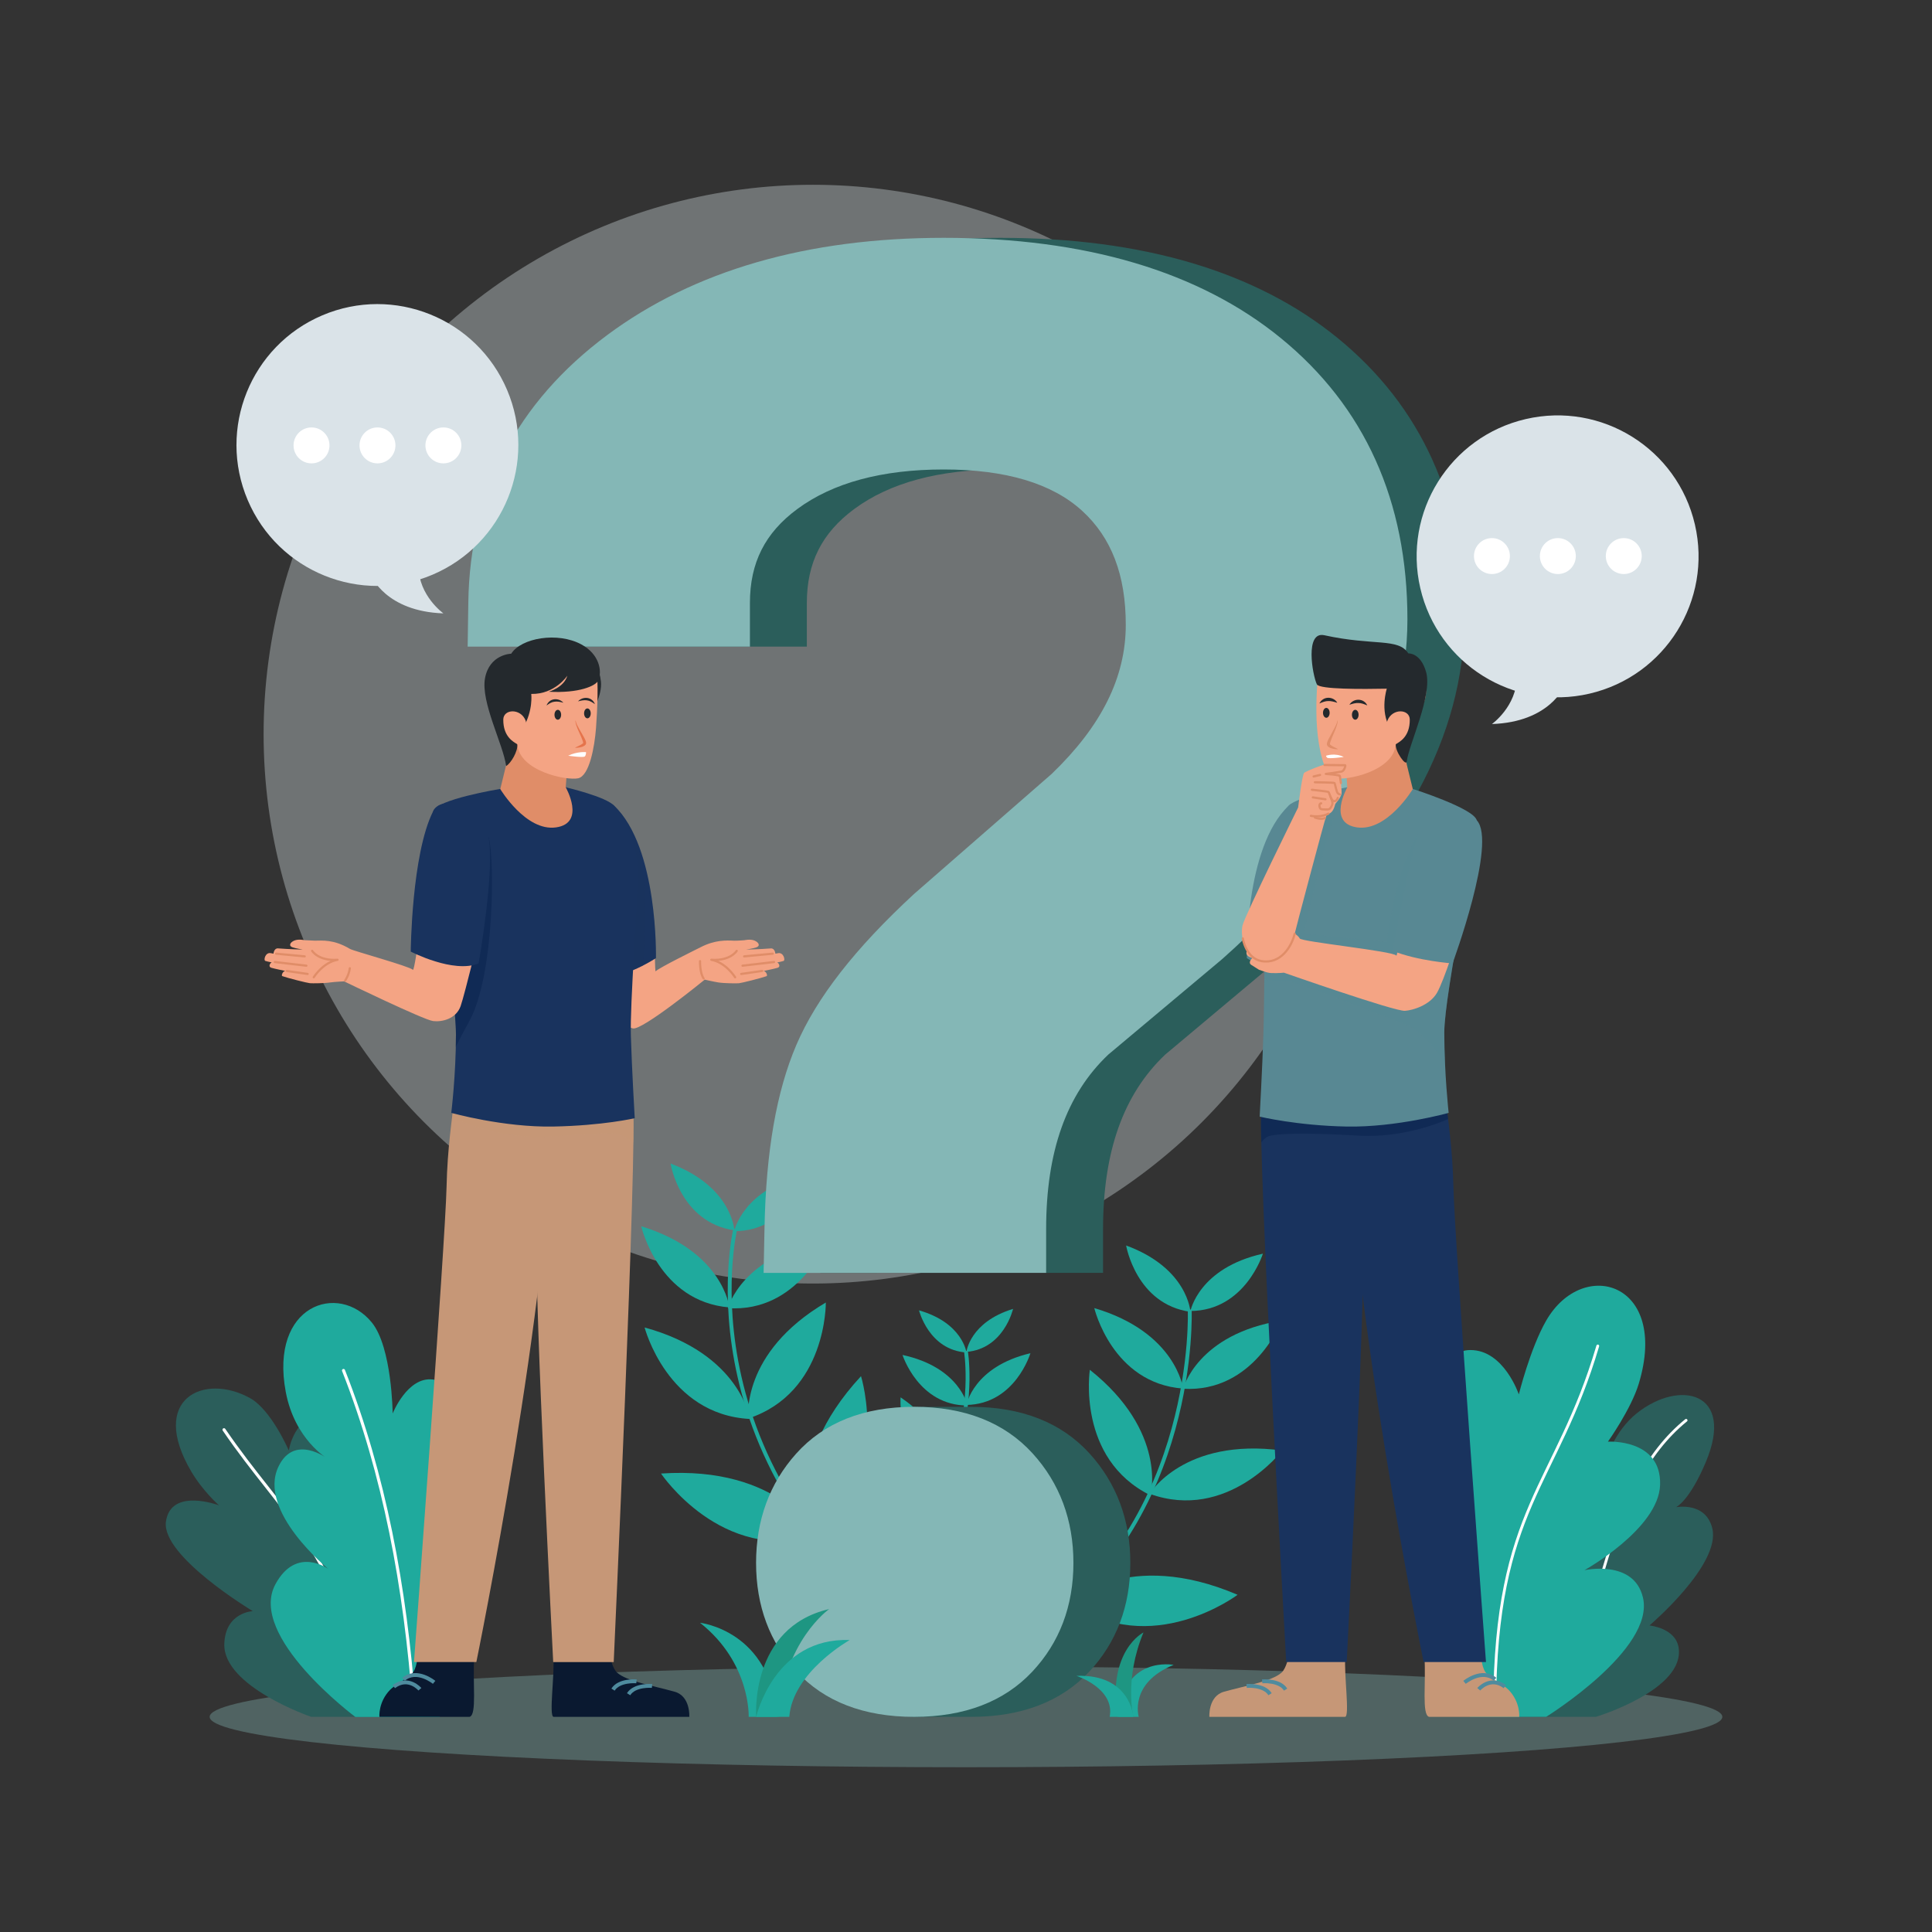 <svg xmlns="http://www.w3.org/2000/svg" xmlns:xlink="http://www.w3.org/1999/xlink" x="0px" y="0px" viewBox="0 0 500 500" style="enable-background:new 0 0 500 500;" xml:space="preserve"><rect x="0" y="0" width="500" height="500" fill="#333333" stroke="none"/><style type="text/css">	.st0{opacity:0.36;fill:#DAE3E8;}	.st1{opacity:0.36;fill:#84B7B6;}	.st2{fill:#1FAA9D;}	.st3{fill:none;stroke:#1FAA9D;stroke-miterlimit:10;}	.st4{fill:#2B5E5B;}	.st5{fill:none;stroke:#FFFFFF;stroke-width:0.794;stroke-linecap:round;stroke-miterlimit:10;}	.st6{fill:none;stroke:#FFFFFF;stroke-width:0.725;stroke-linecap:round;stroke-miterlimit:10;}	.st7{fill:#84B7B6;}	.st8{fill:#0A1930;}	.st9{fill:none;stroke:#4F8B9E;stroke-miterlimit:10;}	.st10{fill:#F4A484;}	.st11{fill:none;stroke:#E08D68;stroke-width:0.565;stroke-linecap:round;stroke-linejoin:round;stroke-miterlimit:10;}	.st12{fill:#24292D;}	.st13{fill:#C69777;}	.st14{opacity:0.35;fill:#C69777;}	.st15{fill:#19335E;}	.st16{opacity:0.36;fill:#19335E;}	.st17{opacity:0.36;fill:#021946;}	.st18{fill:#E08D68;}	.st19{fill:#E5744C;}	.st20{fill:#FFFFFF;}	.st21{fill:#588893;}	.st22{opacity:0.36;fill:#588893;}	.st23{fill:#DAE3E8;}	.st24{fill:#1E9682;}</style><g id="BACKGROUND"></g><g id="OBJECTS">	<circle class="st0" cx="210.4" cy="190" r="142.18"></circle>	<ellipse class="st1" cx="250" cy="444.32" rx="195.74" ry="13.04"></ellipse>	<g>		<g>			<path class="st2" d="M190.05,318.41c0,0-0.55-11.28-16.51-17.29C173.53,301.12,176,316.36,190.05,318.41z"></path>			<path class="st2" d="M188.78,338.36c0,0-1.66-14.56-22.83-21C165.95,317.37,170.43,336.88,188.78,338.36z"></path>			<path class="st2" d="M194.07,367.23c0,0-2.41-16.88-27.25-23.68C166.83,343.54,172.67,366.1,194.07,367.23z"></path>			<path class="st2" d="M211.41,397.49c0,0-9.41-18.24-40.34-16.14C171.08,381.34,186.65,404.67,211.41,397.49z"></path>			<path class="st2" d="M190.02,318.63c0,0,2.19-11.08,18.85-14.71C208.88,303.92,204.22,318.64,190.02,318.63z"></path>			<path class="st2" d="M188.37,338.55c0,0,3.76-14.17,25.64-17.45C214.02,321.1,206.75,339.76,188.37,338.55z"></path>			<path class="st2" d="M193.67,367.1c0,0-2.12-16.92,20.05-30.01C213.73,337.08,214.02,360.38,193.67,367.1z"></path>			<path class="st2" d="M210.05,397.67c0,0-8.28-18.78,12.78-41.52C222.83,356.15,231.2,382.92,210.05,397.67z"></path>			<path class="st3" d="M190.28,318.07c0,0-15.62,65.06,55.88,111.54"></path>		</g>	</g>	<g>		<g>			<path class="st2" d="M308.09,339.29c0,0,2.11-11.1,18.75-14.84C326.83,324.45,322.28,339.19,308.09,339.29z"></path>			<path class="st2" d="M306.18,359.41c0,0,3.66-14.19,25.52-17.64C331.7,341.77,324.56,360.48,306.18,359.41z"></path>			<path class="st2" d="M297.53,386.6c0,0,8.79-14.62,34.31-11.21C331.84,375.39,317.68,393.89,297.53,386.6z"></path>			<path class="st2" d="M276.89,414.65c0,0,14.91-14.11,43.4-1.92C320.29,412.73,297.89,429.61,276.89,414.65z"></path>			<path class="st2" d="M308.08,339.5c0,0-0.63-11.28-16.64-17.17C291.44,322.33,294.02,337.55,308.08,339.5z"></path>			<path class="st2" d="M306.18,359.36c0,0-1.76-14.55-22.98-20.83C283.2,338.52,287.82,358.01,306.18,359.36z"></path>			<path class="st2" d="M297.76,387c0,0,4.44-16.47-15.71-32.5C282.05,354.5,278.54,377.53,297.76,387z"></path>			<path class="st2" d="M277.3,415.02c0,0,10.8-17.46-6.91-42.89C270.39,372.12,258.4,397.47,277.3,415.02z"></path>			<path class="st3" d="M307.9,338.91c0,0,2.29,54.66-40.51,83.46"></path>		</g>	</g>	<g>		<path class="st4" d="M103.22,444.32c4.83-10.47,13.43-41.19,0.18-47.61c-8.31-4.03-10.74,2.87-10.74,2.87s6-33.6-8.23-33.67   c-8.3-0.04-9.69,9.48-9.69,9.48s-4.51-10.51-10.03-13.56c-11.99-6.64-26.27,0.22-15.21,19c3,5.09,7.17,8.75,7.17,8.75   s-12.5-4.71-13.73,4.23c-1.22,8.94,22.48,23.15,22.48,23.15s-7.09,0.27-7.37,8.46c-0.38,11.07,22.48,18.9,22.48,18.9H103.22z"></path>		<path class="st5" d="M57.97,370.01c15.55,22.79,28.32,29.57,38.71,72.02"></path>	</g>	<g>		<path class="st2" d="M113.77,444.32c-0.51-15.56,22.46-47.9,8.55-55.74c-8.73-4.92-11.19,3.97-11.19,3.97s19.66-33.31,0.85-35.54   c-6.55-0.78-10.36,8.8-10.36,8.8s-0.16-17.15-5.41-23.57c-8.56-10.48-26.48-4.62-22.26,17.97c2.32,12.39,10.83,17.3,10.83,17.3   s-8.61-6.57-12.72,2.06c-5.5,11.56,12.95,26.5,12.95,26.5s-8.26-6.12-13.71,3.89c-7.37,13.51,20.66,34.38,20.66,34.38H113.77z"></path>		<path class="st5" d="M88.9,354.68c10.52,26.72,16.01,56.04,18.28,87.01"></path>	</g>	<g>		<path class="st4" d="M390.15,444.32c3.42-12.64-13.06-37.54-0.26-43.9c8.03-3.99,12.34,0.09,12.34,0.09s-9.45-25.1,6.23-26.91   c5.47-0.63,7.12,4.24,7.12,4.24s2.17-7.43,8.03-12.1c11.11-8.84,25.59-5.56,17.8,12.78c-4.27,10.06-7.65,11.54-7.65,11.54   s7.72-1.5,9.39,5.51c2.23,9.39-16.27,25.1-16.27,25.1s6.65,0.63,7.52,5.6c1.94,11-21.38,18.05-21.38,18.05H390.15z"></path>		<path class="st6" d="M436.36,367.58c-21.28,17.28-22.07,52.45-32.85,72.76"></path>	</g>	<g>		<path class="st2" d="M380.52,444.32c-7.71-12.68-24.47-49.86-12.18-57.64c7.71-4.88,12,3.48,12,3.48s-14.77-40.68,0.16-40.77   c8.7-0.05,12.57,11.48,12.57,11.48s2.95-11.93,7.09-19.11c9.52-16.51,31.85-9.91,23.97,16.28c-2,6.64-8,15.06-8,15.06   s13.87-0.83,13.5,11.17c-0.35,11.38-19.57,22.09-19.57,22.09s12.78-2.85,15.13,7.07c3.18,13.4-25.04,30.88-25.04,30.88H380.52z"></path>		<path class="st6" d="M413.5,348.34c-10.74,36.38-26.47,41.81-26.69,93.2"></path>	</g>	<g>		<g>			<path class="st2" d="M250.11,349.87c0,0,0.87-7.71,12.07-11.13C262.18,338.74,259.82,349.08,250.11,349.87z"></path>			<path class="st2" d="M250.11,363.6c0,0,1.77-9.9,16.56-13.39C266.67,350.21,262.75,363.39,250.11,363.6z"></path>			<path class="st2" d="M245.22,383.14c0,0,2.39-11.46,19.7-15.03C264.92,368.11,259.93,383.31,245.22,383.14z"></path>			<path class="st2" d="M232.01,403.12c0,0,7.25-12.09,28.34-9.3C260.36,393.82,248.67,409.12,232.01,403.12z"></path>			<path class="st2" d="M250.12,350.02c0,0-1.01-7.69-12.28-10.9C237.84,339.12,240.39,349.41,250.12,350.02z"></path>			<path class="st2" d="M250.38,363.74c0,0-1.96-9.87-16.81-13.08C233.57,350.66,237.73,363.77,250.38,363.74z"></path>			<path class="st2" d="M245.5,383.07c0,0,2.19-11.5-12.43-21.44C233.07,361.63,231.85,377.58,245.5,383.07z"></path>			<path class="st2" d="M232.94,403.3c0,0,6.49-12.51-6.94-29.01C226,374.29,219.09,392.27,232.94,403.3z"></path>			<path class="st3" d="M249.97,349.62c0,0,7.86,45.26-43.17,73.98"></path>		</g>	</g>	<g>		<path class="st4" d="M251.33,444.32c-13.02,0-12.38,0-14.74,0c-10.25,0-26.19-28.71-26.19-39.84c0-11.06,15.89-40.39,26.19-40.39   c5.06,0,1.64,0,14.74,0c13.05,0,23.36,4.06,30.65,12.07c7,7.71,10.55,17.24,10.55,28.32c0,11.16-3.59,20.64-10.67,28.18   C274.58,440.4,264.31,444.32,251.33,444.32z M212.35,329.43l0.23-11.53c0.39-19.89,3.09-35.42,8.25-47.48   c5.21-12.17,15.17-24.95,30.45-39.06l0.24-0.21l35.4-30.88c12.89-12.39,19.16-25.01,19.16-38.57c0-12.89-3.69-22.54-11.28-29.49   c-7.77-7.11-19.84-10.71-35.86-10.71c-15.93,0-28.67,3.44-37.86,10.23c-8.37,6.18-12.27,13.91-12.27,24.32v11.3h-73.05l0.17-11.47   c0.41-28.47,12.51-51.74,35.95-69.17c22.46-16.69,51.75-25.16,87.06-25.16c36.75,0,66.09,8.71,87.19,25.89   c21.79,17.75,32.84,42.26,32.84,72.84c0,30.08-16.09,59.63-47.83,87.83l-0.24,0.21l-29.37,24.63   c-10.81,10.28-16.06,25.06-16.06,45.17v11.3H212.35z"></path>		<path class="st7" d="M236.6,444.32c-13.02,0-23.26-3.94-30.45-11.73c-6.95-7.53-10.48-16.98-10.48-28.11   c0-11.06,3.48-20.56,10.35-28.25c7.2-8.06,17.49-12.15,30.58-12.15c13.05,0,23.36,4.06,30.65,12.07   c7,7.71,10.55,17.24,10.55,28.32c0,11.16-3.59,20.64-10.67,28.18C259.84,440.4,249.57,444.32,236.6,444.32z M197.62,329.43   l0.23-11.53c0.39-19.89,3.09-35.42,8.25-47.48c5.21-12.17,15.17-24.95,30.45-39.06l0.24-0.21l35.4-30.88   c12.89-12.39,19.16-25.01,19.16-38.57c0-12.89-3.69-22.54-11.28-29.49c-7.77-7.11-19.84-10.71-35.86-10.71   c-15.93,0-28.67,3.44-37.86,10.23c-8.37,6.18-12.27,13.91-12.27,24.32v11.3h-73.05l0.17-11.47c0.41-28.47,12.51-51.74,35.95-69.17   c22.46-16.69,51.75-25.16,87.06-25.16c36.75,0,66.09,8.71,87.19,25.89c21.79,17.75,32.84,42.26,32.84,72.84   c0,30.08-16.09,59.63-47.83,87.83l-0.24,0.21l-29.37,24.63c-10.81,10.28-16.06,25.06-16.06,45.17v11.3H197.62z"></path>	</g>	<g>		<g>			<path class="st8" d="M143.21,428.69c0.37,4.76-1.2,15.38,0.04,15.63h35.14c0,0,0.35-5.35-3.81-6.51    c-5.56-1.55-12.33-2.69-14.85-4.91c-1.25-1.1-1.85-4.2-1.85-4.2H143.21z"></path>			<path class="st9" d="M168.75,436.32c0,0-4.47-0.4-6.07,2.14"></path>			<path class="st9" d="M164.72,435.13c0,0-4.47-0.4-6.07,2.14"></path>		</g>		<g>			<path class="st8" d="M122.73,428.69c-0.45,6.83,0.74,15.05-1.19,15.63H98.19c0,0-0.33-3.83,2.78-7.01    c1.28-1.3,4.29-2.8,5.66-4.17c1.24-1.25,1.44-4.45,1.44-4.45H122.73z"></path>			<path class="st9" d="M108.67,437.18c0,0-2.99-3.52-6.75-0.68"></path>			<path class="st9" d="M112.35,435.39c0,0-4.48-3.68-7.9-0.8"></path>		</g>		<g>			<path class="st10" d="M168.71,238.65c1.02,6.3,0.68,13.03,1,12.7c0.84-0.9,10.85-5.82,11.65-6.23c3.66-1.88,6.57-1.77,8.6-1.67    c0.67,0.03,2.69-0.12,2.69-0.12s1.58-0.38,2.69,0.12c1.12,0.51,1.43,1.38,0.4,1.73c-0.92,0.31-2.65,0.57-2.65,0.57    s3.58-0.07,6.4-0.3c1.06-0.08,1.18,1.36,1.18,1.36s0.45-0.07,0.67-0.12c1.44-0.32,1.99,1.84,1.42,2.01    c-0.96,0.28-1.62,0.36-1.62,0.36c0.36,0.14,1,1.14,0.09,1.41c-0.99,0.29-3.63,0.82-3.63,0.82c0.63,0,1.15,1.21,0.78,1.34    c-1.46,0.53-6.42,1.76-7.13,1.83c-0.63,0.06-3.87,0.03-5.31-0.2c-1.14-0.17-3.56-0.73-3.56-0.73s-16.2,13.22-18.6,12.62    c-1.78-0.45-5.21-2.58-5.77-5.76c-0.57-3.19-4.41-22.14-4.41-22.14C155.09,228.7,167.17,229.11,168.71,238.65z"></path>			<path class="st11" d="M181.17,248.74c0,0-0.08,3.09,0.93,4.49"></path>			<path class="st11" d="M190.66,246.08c0,0-1.6,2.66-6.57,2.31c3.78,0.69,6.16,4.53,6.16,4.53"></path>			<line class="st11" x1="197.24" y1="251.28" x2="191.82" y2="252.06"></line>			<line class="st11" x1="200.32" y1="248.97" x2="192.16" y2="249.92"></line>			<line class="st11" x1="199.99" y1="246.81" x2="192.58" y2="247.51"></line>		</g>		<path class="st12" d="M153.66,171.37c0,0,1.5,1.57,1.87,5.04c0.36,3.48-2.35,8.09-2.35,8.09L153.66,171.37z"></path>		<path class="st13" d="M163.83,285.52c1.14,10.78-5,144.62-5,144.62h-15.66c0,0-4.91-95.21-4.25-109.1   c0.66-13.89-2.34-27.07-1.46-35.52C138.35,277.07,161.92,267.34,163.83,285.52z"></path>		<path class="st13" d="M142.89,285.91c0.01,48.39-19.61,144.22-19.61,144.22h-16.14c0,0,8.13-109.02,8.43-122.96   c0.22-10.01,1.35-16.98,2.33-25.45C119.58,267.41,142.88,267.69,142.89,285.91z"></path>		<path class="st14" d="M163.93,295.62c-0.71-0.4-1.53-0.86-2.35-1.37c-2.33-1.41-3.02-1.1-18.85-0.11   c-0.2,0.01-0.41,0.02-0.62,0.03c-1.56,0.09-3.1,0.1-4.59,0.05c-9.99-0.41-18.14-3.9-20.51-5.02c0.29-2.44,0.61-4.89,0.9-7.48   c1.45-12.34,18.99-13.83,23.77-2.31c7.09-5.46,20.72-7.55,22.15,6.1C163.97,286.94,164,290.5,163.93,295.62z"></path>		<path class="st15" d="M158.92,208.51c11.48,10.78,10.84,39.45,10.84,39.45s-10.57,7.03-16.86,4.29c0,0-4.76-29.4-2.25-38.47   C152.19,208.24,156.78,206.51,158.92,208.51z"></path>		<path class="st16" d="M166.89,235.76c-0.15,5.5-0.11,10.67-0.43,14.09c-3.63,1.85-9.49,4.17-13.56,2.4c0,0-4.76-29.4-2.25-38.46   c0.68-2.42,1.93-4.11,3.31-5.07l4.96-0.19c0,0,0.01,0.01,0.02,0.02C159.5,209.12,167.45,215.63,166.89,235.76z"></path>		<path class="st15" d="M129.46,204.17c0,0-16.84,2.77-17.35,5.84c-0.51,3.07,5.89,47.36,5.89,57.76c0,10.4-1.21,20.24-1.21,20.24   s13.49,3.78,26.38,3.54c12.88-0.24,21.1-2.16,21.1-2.16s-0.75-12.79-1-21.29c-0.26-8.51,1.75-33.32,1.77-42.41   c0.02-7.91-3.7-14.36-6.12-17.17c-2-2.32-12.52-4.77-12.52-4.77L129.46,204.17z"></path>		<path class="st17" d="M121.43,264.32c-1.45,2.61-2.59,4.79-3.48,6.6c0.03-1.04,0.05-2.1,0.05-3.16c0-6.91-2.84-28.79-4.58-43.58   l13.02-7.55C128.05,221.68,128.05,252.38,121.43,264.32z"></path>		<path class="st18" d="M131,197.96l-1.53,6.25c0,0,6.61,11.02,14.42,9.92c7.81-1.1,2.52-10.38,2.52-10.38l0.31-4.14l-14.4-8.53   L131,197.96z"></path>		<path class="st10" d="M154.42,174.36c0.41,2.07,0.23,8.83-0.17,14.05c-0.39,5.05-1.75,12.37-4.62,13.01   c-2.87,0.64-15.19-1.74-15.76-8.82c-2.1-1.66-10.07-11.42-7.27-16.26C131.59,167.75,153.11,167.69,154.42,174.36z"></path>		<ellipse class="st12" cx="144.36" cy="184.98" rx="0.86" ry="1.28"></ellipse>		<path class="st12" d="M152.88,184.62c0,0.71-0.38,1.28-0.86,1.28c-0.47,0-0.86-0.57-0.86-1.28s0.38-1.28,0.86-1.28   C152.49,183.34,152.88,183.92,152.88,184.62z"></path>		<g>			<path class="st12" d="M145.8,181.86c-0.82-0.22-1.58-0.37-2.3-0.26c-0.73,0.08-1.37,0.47-2.06,0.98    c0.16-0.39,0.39-0.78,0.74-1.06c0.34-0.3,0.78-0.48,1.23-0.54C144.32,180.86,145.23,181.22,145.8,181.86z"></path>		</g>		<g>			<path class="st12" d="M149.6,181.51c0.56-0.64,1.48-1,2.39-0.88c0.45,0.06,0.9,0.25,1.23,0.54c0.36,0.27,0.59,0.67,0.74,1.06    c-0.69-0.5-1.33-0.9-2.06-0.98C151.18,181.14,150.42,181.29,149.6,181.51z"></path>		</g>		<g>			<path class="st19" d="M148.97,186.5c0.12,0.74,0.52,1.4,0.88,2.06l1.13,1.98c0.19,0.34,0.38,0.67,0.54,1.05    c0.07,0.19,0.16,0.38,0.17,0.67c-0.01,0.08,0,0.16-0.05,0.28c-0.04,0.11-0.08,0.14-0.13,0.21c-0.09,0.11-0.19,0.2-0.29,0.25    c-0.39,0.25-0.77,0.35-1.16,0.43c-0.39,0.07-0.78,0.11-1.17,0.1l-0.01-0.07c0.68-0.34,1.43-0.63,1.92-1.03    c0.12-0.1,0.17-0.19,0.14-0.16c-0.01-0.09-0.05-0.27-0.1-0.43c-0.11-0.34-0.25-0.69-0.39-1.03l-0.93-2.09    c-0.27-0.71-0.59-1.43-0.62-2.22L148.97,186.5z"></path>		</g>		<path class="st20" d="M151.67,194.65c0,0-2.32-0.22-4.62,0.93c0,0,3.95,0.57,4.31,0.18C151.71,195.37,151.67,194.65,151.67,194.65   z"></path>		<path class="st12" d="M154.8,176.15c-0.63,1.34-4.91,3.3-12.77,2.87c0,0,3.93-1.08,4.8-4.16c0,0-3.17,4.85-9.34,4.73   c0,0,0.54,4.33-2.12,8.78c0,0-1.77,2.34-1.51,4.23c0.25,1.77-1.63,4.93-2.87,5.65c-0.75-5.6-6.61-16.55-5.47-22.72   c1.16-6.24,6.78-6.35,6.78-6.35c2.56-4.07,12.03-5.75,18.2-2.38C155.08,169.29,155.94,173.7,154.8,176.15z"></path>		<path class="st10" d="M136.02,186.45c-1.31-3.23-5.74-2.97-5.77-0.24c-0.04,4.48,2.66,5.8,3.62,6.39   C134.82,193.18,136.81,188.41,136.02,186.45z"></path>		<g>			<path class="st10" d="M109.04,238.82c-1.02,6.3-1.87,12.5-2.19,12.16c-0.84-0.9-15.37-4.86-16.27-5.4    c-4.25-2.54-7.22-2.14-9.09-2.14l-2.69-0.12c0,0-1.58-0.38-2.69,0.12c-1.12,0.51-1.43,1.38-0.4,1.73    c0.92,0.31,2.65,0.57,2.65,0.57s-3.58-0.07-6.4-0.3c-1.06-0.08-1.18,1.36-1.18,1.36s-0.45-0.07-0.67-0.12    c-1.44-0.32-1.99,1.84-1.42,2.01c0.96,0.28,1.62,0.36,1.62,0.36c-0.36,0.14-1,1.14-0.09,1.41c0.99,0.29,3.63,0.82,3.63,0.82    c-0.63,0-1.15,1.21-0.78,1.34c1.46,0.53,6.42,1.76,7.13,1.83c0.63,0.06,3.87,0.03,5.31-0.2c1.14-0.17,3.55-0.27,3.55-0.27    s20.56,9.96,23.02,10.27c2.23,0.28,5.94-0.51,7.13-3.87c1.08-3.06,5.59-21.66,5.59-21.66    C123.3,229.18,110.57,229.28,109.04,238.82z"></path>			<path class="st11" d="M89.32,253.76c0,0,0.97-1.33,1.21-3.18"></path>			<path class="st11" d="M80.78,246.08c0,0,1.6,2.66,6.57,2.31c-3.78,0.69-6.16,4.53-6.16,4.53"></path>			<line class="st11" x1="74.2" y1="251.28" x2="79.62" y2="252.06"></line>			<line class="st11" x1="71.12" y1="248.97" x2="79.29" y2="249.92"></line>			<line class="st11" x1="71.46" y1="246.81" x2="78.86" y2="247.51"></line>		</g>		<path class="st15" d="M112.08,209.98c-5.58,11.14-5.78,36.29-5.78,36.29s11.01,5.73,17.56,3.07c0,0,4.25-23.94,2.58-32.72   C125.43,211.26,114.8,204.56,112.08,209.98z"></path>	</g>	<g>		<g>			<path class="st13" d="M348.16,428.69c-0.37,4.76,1.2,15.38-0.04,15.63h-35.14c0,0-0.35-5.35,3.81-6.51    c5.56-1.55,12.33-2.69,14.85-4.91c1.25-1.1,1.85-4.2,1.85-4.2H348.16z"></path>			<path class="st9" d="M322.62,436.32c0,0,4.47-0.4,6.07,2.14"></path>			<path class="st9" d="M326.65,435.13c0,0,4.47-0.4,6.07,2.14"></path>		</g>		<g>			<path class="st13" d="M368.64,428.69c0.45,6.83-0.74,15.05,1.19,15.63h23.35c0,0,0.33-3.83-2.78-7.01    c-1.28-1.3-4.29-2.8-5.66-4.17c-1.24-1.25-1.44-4.45-1.44-4.45H368.64z"></path>			<path class="st9" d="M382.7,437.18c0,0,2.99-3.52,6.75-0.68"></path>			<path class="st9" d="M379.02,435.39c0,0,4.48-3.68,7.9-0.8"></path>		</g>		<path class="st15" d="M326.45,285.1c-1.14,10.78,6.42,145.03,6.42,145.03h15.66c0,0,4.91-95.21,4.25-109.1   c-0.66-13.89,2.34-27.07,1.46-35.52C353.36,277.07,328.37,266.92,326.45,285.1z"></path>		<path class="st15" d="M348.82,285.91c-0.02,48.39,19.61,144.22,19.61,144.22h16.14c0,0-8.13-109.02-8.43-122.96   c-0.22-10.01-1.35-16.98-2.33-25.45C372.13,267.41,348.83,267.69,348.82,285.91z"></path>		<path class="st17" d="M374.76,289.61c-2.71,1.2-10.76,4.33-20.56,4.36c-0.9,0-1.83-0.02-2.76-0.08c-0.85-0.05-1.67-0.1-2.48-0.14   c-11.82-0.62-18.33-0.35-20.38,0.21c-0.8,0.21-1.55,0.89-2.16,1.67c-0.12-5.35-0.14-9.08,0.02-10.53   c1.45-13.77,16.12-11.29,23.54-5.63c1.18-2.88,3.14-4.95,5.46-6.25l11.17-0.81c3.68,1.4,6.62,4.55,7.18,9.3   C374.12,284.45,374.46,287.03,374.76,289.61z"></path>		<path class="st21" d="M333.52,208.51c-11.48,10.78-10.84,39.45-10.84,39.45s10.57,7.03,16.86,4.29c0,0,4.76-29.4,2.25-38.47   C340.25,208.24,335.65,206.51,333.52,208.51z"></path>		<path class="st21" d="M365.63,204.17c0,0,16.03,5.1,16.55,8.17c0.51,3.07-8.4,44.53-8.4,54.93c0,10.4,1.13,20.74,1.13,20.74   s-13.49,3.78-26.38,3.54c-12.88-0.24-22.53-2.57-22.53-2.57s0.7-12.72,0.96-21.23c0.26-8.51,0.44-32.97,0.42-42.06   c-0.02-7.91,3.7-14.36,6.12-17.17c2-2.32,15.18-4.77,15.18-4.77L365.63,204.17z"></path>		<path class="st22" d="M373.78,267.26c0,2.89,0.09,5.78,0.21,8.43c-2.57-5.05-7.39-9.7-9.84-10.48   c-3.12-0.99-29.49-11.77-31.56-11.34c-1.11,0.23-3.45-0.08-5.38-0.42c0.05-3.04,0.07-6.24,0.1-9.38l13.79-38.63   c3.82-1.01,7.6-1.71,7.6-1.71c-1.13,0.9-2.7,6.05-3.85,8.6c-1.16,2.55-7.49,29.33-7.49,29.33l21.54,2.14   c2.69-20.55,8.49-28.83,8.49-28.83l12.82,10.82C377.71,239.75,373.78,260.36,373.78,267.26z"></path>		<path class="st18" d="M364.1,197.96l1.53,6.25c0,0-6.61,11.02-14.42,9.92c-7.81-1.1-2.52-10.38-2.52-10.38l-0.31-4.14l14.4-8.53   L364.1,197.96z"></path>		<path class="st10" d="M341.24,174.43c-0.41,2.07-0.8,8.76-0.39,13.98c0.39,5.05,1.75,12.36,4.62,13   c2.87,0.64,15.19-1.73,15.76-8.81c2.1-1.66,10.07-11.42,7.27-16.26C363.5,167.75,342.55,167.77,341.24,174.43z"></path>		<ellipse class="st12" cx="350.74" cy="184.98" rx="0.86" ry="1.28"></ellipse>		<ellipse class="st12" cx="343.25" cy="184.48" rx="0.86" ry="1.28"></ellipse>		<g>			<path class="st12" d="M349.23,182.39c0.45-0.8,1.38-1.32,2.36-1.3c0.49,0.02,0.98,0.15,1.37,0.43c0.4,0.25,0.7,0.63,0.89,1.04    c-0.44-0.16-0.8-0.34-1.18-0.44c-0.37-0.12-0.73-0.17-1.1-0.18C350.83,181.9,350.09,182.11,349.23,182.39z"></path>		</g>		<g>			<path class="st12" d="M346.09,181.88c-0.86-0.27-1.61-0.48-2.34-0.45c-0.36,0-0.73,0.06-1.1,0.18c-0.38,0.1-0.74,0.28-1.18,0.44    c0.19-0.41,0.49-0.78,0.89-1.04c0.39-0.28,0.88-0.41,1.37-0.43C344.72,180.57,345.65,181.08,346.09,181.88z"></path>		</g>		<g>			<path class="st18" d="M346.2,186.51c-0.02,0.81-0.33,1.56-0.6,2.3l-0.92,2.17c-0.14,0.36-0.28,0.73-0.39,1.08    c-0.06,0.17-0.1,0.36-0.11,0.48c-0.01,0.03,0,0.05-0.01,0.06c0,0-0.02-0.04,0,0c0.01,0.03,0.06,0.08,0.11,0.13    c0.47,0.42,1.25,0.73,1.95,1.1l-0.02,0.07c-0.41,0.02-0.81-0.03-1.21-0.12c-0.4-0.09-0.8-0.21-1.2-0.49    c-0.1-0.08-0.2-0.17-0.28-0.31c-0.04-0.04-0.09-0.17-0.11-0.27c-0.01-0.09-0.01-0.17-0.01-0.24c0.02-0.27,0.11-0.46,0.18-0.66    c0.16-0.39,0.35-0.73,0.54-1.08l1.12-2.07c0.35-0.69,0.75-1.38,0.87-2.15L346.2,186.51z"></path>		</g>		<path class="st20" d="M343.2,195.58c0,0,2.26-0.83,4.56,0.32c0,0-3.95,0.57-4.31,0.18C343.08,195.68,343.2,195.58,343.2,195.58z"></path>		<path class="st12" d="M340.8,177.1c0.63,1.34,11.93,1.25,18.1,1.13c0,0-1.84,5.69,0.82,10.14c0,0,1.77,2.34,1.51,4.23   c-0.25,1.77,2.67,5.89,2.84,4.46c0.54-4.43,6.68-17.03,5.02-23.08c-1.41-5.12-4.62-4.88-4.62-4.88c-2.56-4.07-8.93-1.88-21.73-4.7   C337.65,163.28,339.66,174.66,340.8,177.1z"></path>		<path class="st10" d="M359.08,186.45c1.31-3.23,5.74-2.97,5.77-0.24c0.04,4.48-2.66,5.8-3.62,6.39   C360.27,193.18,358.28,188.41,359.08,186.45z"></path>		<g>			<path class="st10" d="M325.82,250.97c1.93,0.68,2.48,0.84,3.27,0.86c1.92,0.05,3.19-0.1,3.19-0.1s28.6,10.03,31.31,9.87    c2.01-0.13,6.39-1.42,8.28-4.62c1.8-3.06,5.8-15.34,7.28-20.79c2.78-10.24-10.91-11.86-14.5-1.9    c-2.37,6.59-3.01,13.43-3.29,13.01c-0.72-1.14-24.49-3.56-24.98-4.42c-0.95-1.7-4.37-2.47-5.34-2.51    c-1.07-0.05-1.53-0.24-1.96-0.33c-1.31-0.29-2.45,0.99-1.18,1.56c0.98,0.44,2.75,1.16,2.75,1.16s-6.12-2.18-7.29-2.63    c-1.18-0.44-2.52,1.28-0.91,2.2c1.61,0.92,1.93,1.06,1.93,1.06s-1.11-0.75-2.19-0.49c-0.72,0.18-0.3,2.21,0.5,2.45    c0.09,0.03,0.42,0.12,0.42,0.12s-1.55,1.57,0.63,2.35c0.18,0.06,0.37,0.13,0.37,0.13s-1.28,1.09-0.28,1.76    C324.85,250.36,325.82,250.97,325.82,250.97z"></path>		</g>		<g>			<path class="st10" d="M345.55,208.12c-0.71,2.92-1.94,2.21-2.32,3.06c-0.4,0.9-8.05,29.79-8.33,31.11    c-0.91,4.27-6.3,7.61-9.41,6.2c-3.39-1.54-4.56-6.28-3.93-8.97c0.62-2.65,14.4-30.55,14.4-30.55s1.04-8.69,1.59-9    c1.52-0.86,4.36-1.86,4.72-1.94c1.03-0.21,5.86,0.03,5.83,0c-0.03-0.03-0.07,1.12-0.86,1.63c-0.33,0.21-4.12,0.62-4.12,0.62    s3.49,0.18,3.64,0.53c0.16,0.34,0.57,4.29,0.41,4.73C346.66,207.02,345.63,207.83,345.55,208.12z"></path>			<line class="st11" x1="339.96" y1="200.95" x2="341.63" y2="200.56"></line>			<path class="st11" d="M340.29,202.45c0,0,4.92,0.06,5.07,0.19c0.15,0.12,0.49,2.3,0.86,2.64s0.55,0.3,0.55,0.3"></path>			<path class="st11" d="M339.52,204.39c0,0,4.02,0.44,4.26,0.55c0.25,0.11,0.69,2.36,1.46,2.4c0.78,0.04,0.97-0.85,0.97-0.85"></path>			<line class="st11" x1="339.76" y1="206.36" x2="343.03" y2="206.86"></line>			<path class="st11" d="M341.92,207.9c-0.78,0.07-0.41,1.44,0,1.51c0.41,0.07,1.77,0.15,2.07,0c0.3-0.15,0.84-0.94,0.85-1.55    c0-0.29-0.44-1.5-0.44-1.5"></path>			<path class="st11" d="M343.78,210.58c0,0-1.8,1.05-4.53,0.56"></path>			<path class="st11" d="M342.87,211.71c0,0-0.8,0.52-2.57-0.13"></path>			<path class="st11" d="M342.77,197.98c0,0,5.1,0.06,5.33,0.06c0.23,0-0.21,1.46-0.86,1.63c-0.65,0.16-4.12,0.62-4.12,0.62    s3.58,0.24,3.64,0.53s0.27,1.83,0.27,1.83"></path>		</g>		<path class="st21" d="M382.21,212.31c5.26,5.73-6.29,37.02-6.29,37.02s-8.98-0.62-15.53-3.27c0,0,5.03-27.25,6.99-31.08   C369.87,210.12,378.11,207.84,382.21,212.31z"></path>		<path class="st11" d="M335.06,241.67c-0.78,3.26-3.59,7.9-8.53,7.07c-4.09-0.69-4.89-5.87-4.89-5.87"></path>	</g>	<g>					<ellipse transform="matrix(0.92 -0.391 0.391 0.92 -37.265 47.316)" class="st23" cx="97.68" cy="115.27" rx="36.48" ry="36.48"></ellipse>		<path class="st20" d="M85.27,115.27c0,2.57-2.08,4.65-4.65,4.65s-4.65-2.08-4.65-4.65c0-2.57,2.08-4.65,4.65-4.65   S85.27,112.7,85.27,115.27z"></path>		<path class="st20" d="M102.34,115.27c0,2.57-2.08,4.65-4.65,4.65s-4.65-2.08-4.65-4.65c0-2.57,2.08-4.65,4.65-4.65   S102.34,112.7,102.34,115.27z"></path>		<path class="st20" d="M119.4,115.27c0,2.57-2.08,4.65-4.65,4.65c-2.57,0-4.65-2.08-4.65-4.65c0-2.57,2.08-4.65,4.65-4.65   C117.32,110.61,119.4,112.7,119.4,115.27z"></path>		<path class="st23" d="M96.09,149.04c0,0,3.75,9.2,18.66,9.7c0,0-6.39-4.56-6.44-12.12L96.09,149.04z"></path>	</g>	<g>					<ellipse transform="matrix(0.974 -0.226 0.226 0.974 -22.104 94.934)" class="st23" cx="403.17" cy="143.91" rx="36.48" ry="36.48"></ellipse>		<path class="st20" d="M415.58,143.91c0,2.57,2.08,4.65,4.65,4.65s4.65-2.08,4.65-4.65c0-2.57-2.08-4.65-4.65-4.65   S415.58,141.34,415.58,143.91z"></path>		<path class="st20" d="M398.52,143.91c0,2.57,2.08,4.65,4.65,4.65c2.57,0,4.65-2.08,4.65-4.65c0-2.57-2.08-4.65-4.65-4.65   C400.6,139.26,398.52,141.34,398.52,143.91z"></path>		<path class="st20" d="M381.46,143.91c0,2.57,2.08,4.65,4.65,4.65s4.65-2.08,4.65-4.65c0-2.57-2.08-4.65-4.65-4.65   S381.46,141.34,381.46,143.91z"></path>		<path class="st23" d="M404.77,177.68c0,0-3.75,9.2-18.66,9.7c0,0,6.39-4.56,6.44-12.12L404.77,177.68z"></path>	</g>	<g>		<path class="st2" d="M193.76,444.32c0,0,0.56-13.95-12.6-24.35c0,0,18.38,2.04,19.88,24.35L193.76,444.32z"></path>		<path class="st24" d="M195.7,444.32c0,0-1.73-23.12,18.88-27.89c0,0-11.85,8.34-13.03,27.89H195.7z"></path>		<path class="st2" d="M195.7,444.32c0,0,4.68-20.61,24.2-19.88c0,0-14.77,8.29-15.63,19.88H195.7z"></path>	</g>	<g>		<path class="st2" d="M294.71,444.32c0,0-2.62-8.72,9.03-13.45c0,0-13.17-2.54-14.24,13.45L294.71,444.32z"></path>		<path class="st24" d="M293.32,444.32c0,0-2.43-9.73,2.61-21.84c0,0-9.33,4.58-6.8,21.84H293.32z"></path>		<path class="st2" d="M293.32,444.32c0,0-0.75-11.14-14.73-10.61c0,0,10.01,3.24,8.59,10.61H293.32z"></path>	</g></g></svg>